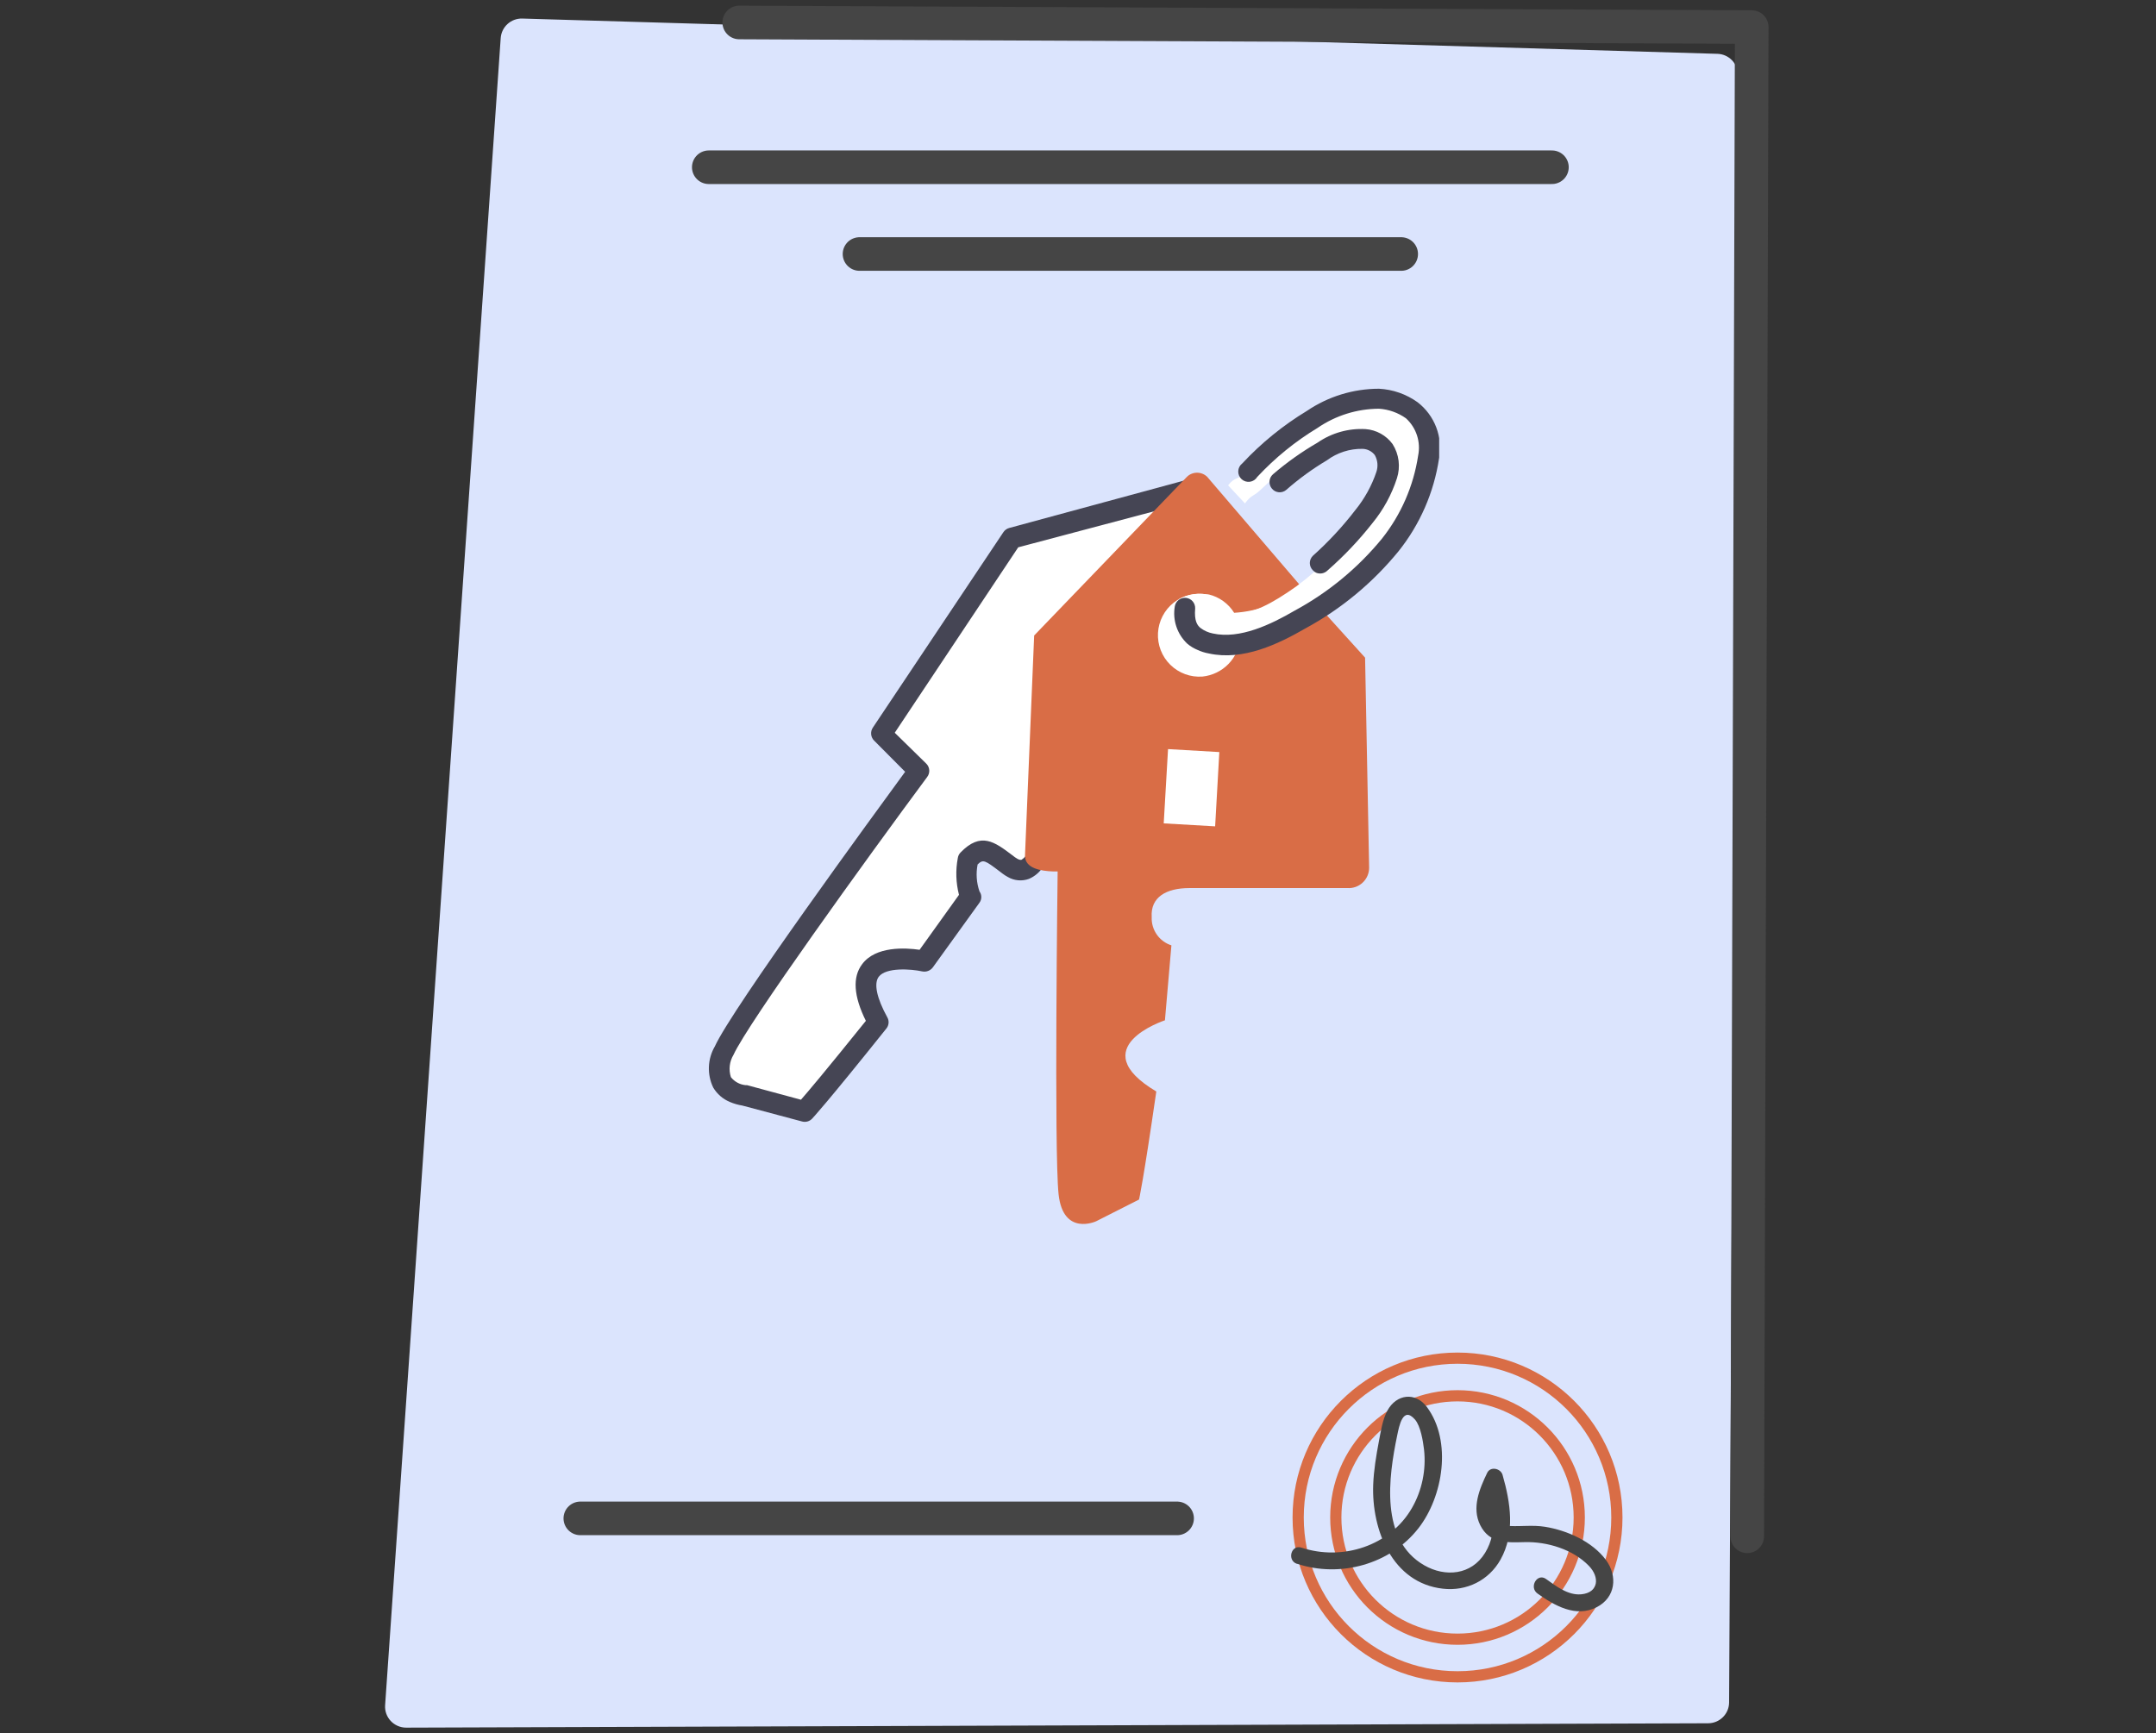 <svg width="245" height="197" viewBox="0 0 245 197" fill="none" xmlns="http://www.w3.org/2000/svg"><rect x="0" y="0" width="245" height="197" fill="#333333" stroke="none"/><g clip-path="url(#clip0_901_123)"><path d="M59.353 2.109L195.165 6.118C196.463 6.156 197.494 7.225 197.494 8.523L196.489 193.495C196.489 194.806 195.42 195.875 194.096 195.875L46.157 196.371C44.769 196.371 43.662 195.2 43.764 193.813L56.897 4.336C56.986 3.051 58.068 2.071 59.353 2.109Z" fill="#DBE4FD"/><path d="M84.004 2.554L199.059 3.076L198.55 174.622" stroke="#454545" stroke-width="3.818" stroke-linecap="round" stroke-linejoin="round"/><path d="M165.628 186.318C173.268 186.318 179.461 180.124 179.461 172.484C179.461 164.845 173.268 158.651 165.628 158.651C157.988 158.651 151.795 164.845 151.795 172.484C151.795 180.124 157.988 186.318 165.628 186.318Z" stroke="#D96D46" stroke-width="1.273" stroke-miterlimit="10"/><path d="M165.628 190.594C175.629 190.594 183.737 182.486 183.737 172.484C183.737 162.483 175.629 154.375 165.628 154.375C155.627 154.375 147.519 162.483 147.519 172.484C147.519 182.486 155.627 190.594 165.628 190.594Z" stroke="#D96D46" stroke-width="1.273" stroke-miterlimit="10"/><path d="M147.379 177.74C152.279 179.369 157.98 177.817 161.187 173.706C163.986 170.117 165.03 163.818 162.154 159.937C160.843 158.168 158.68 158.46 157.662 160.331C157.089 161.4 156.924 162.647 156.694 163.818C156.389 165.447 156.109 167.101 156.045 168.769C155.855 173.884 158.209 179.942 163.974 180.578C166.659 180.884 169.191 179.636 170.515 177.269C172.195 174.266 171.647 170.779 170.744 167.636C170.528 166.898 169.37 166.643 169 167.407C168.122 169.239 167.219 171.377 168.211 173.363C169.268 175.462 171.228 175.335 173.264 175.284C175.822 175.221 178.736 176.099 180.556 177.982C181.803 179.267 181.676 181.024 179.69 181.215C178.189 181.355 176.84 180.298 175.682 179.471C174.676 178.758 173.722 180.413 174.714 181.125C176.649 182.5 179.079 183.9 181.446 182.678C183.584 181.584 183.852 179.153 182.49 177.308C180.925 175.208 178.087 173.948 175.567 173.541C174.205 173.324 172.907 173.515 171.558 173.452C168.67 173.312 169.904 169.927 170.655 168.374L168.911 168.145C169.688 170.843 170.324 173.961 168.759 176.506C167.193 179.051 164.216 179.28 161.848 177.919C156.784 175.017 157.789 167.878 158.769 163.169C158.985 162.113 159.418 159.771 160.792 161.349C161.441 162.1 161.708 163.818 161.823 164.773C162.078 167.051 161.594 169.418 160.449 171.403C157.967 175.73 152.52 177.448 147.888 175.908C146.717 175.526 146.221 177.359 147.379 177.753V177.74Z" fill="#454545"/><path d="M80.543 19.009H176.356" stroke="#454545" stroke-width="3.818" stroke-linecap="round" stroke-linejoin="round"/><path d="M97.672 28.872H159.227" stroke="#454545" stroke-width="3.818" stroke-linecap="round" stroke-linejoin="round"/><path d="M65.946 172.586H133.762" stroke="#454545" stroke-width="3.818" stroke-linecap="round" stroke-linejoin="round"/><g clip-path="url(#clip1_901_123)"><path d="M145.982 73.738C146.12 74.383 144.311 65.694 144.311 65.694L135.416 55.653L114.988 61.195L100.173 83.379L104.39 87.617C104.39 87.617 84.407 114.744 82.245 119.411C80.082 124.078 84.53 124.508 84.53 124.508L91.447 126.35C91.447 126.35 92.888 124.815 99.82 116.203C94.79 106.991 105.081 109.263 105.081 109.263L110.31 101.863C109.762 100.552 109.654 99.097 110.004 97.718C111.675 95.968 112.427 96.69 114.604 98.379L115.034 98.655C116.966 99.668 117.886 97.212 117.886 97.212L130.815 99.346L138.299 98.21L148.038 83.748L145.982 73.738Z" fill="white"/><path d="M82.92 125.245C82.138 124.916 81.483 124.346 81.049 123.618C80.694 122.882 80.525 122.07 80.557 121.254C80.589 120.437 80.821 119.641 81.233 118.935C83.196 114.606 99.468 92.36 102.857 87.724L99.36 84.208C99.152 84.015 99.022 83.752 98.994 83.47C98.966 83.187 99.041 82.904 99.207 82.673L114.022 60.489C114.177 60.256 114.411 60.087 114.681 60.013L135.109 54.471C135.318 54.412 135.539 54.412 135.748 54.471C135.956 54.531 136.144 54.648 136.29 54.809L145.124 64.865C145.26 65.017 145.355 65.202 145.4 65.402L147.01 73.078C147.001 73.144 147.001 73.211 147.01 73.278C147.01 73.278 147.01 73.354 147.01 73.4C147.148 74.014 149.08 83.364 149.08 83.364C149.141 83.671 149.081 83.991 148.912 84.254L139.296 98.87C139.203 99.001 139.084 99.112 138.947 99.197C138.81 99.281 138.657 99.337 138.498 99.361L131.014 100.497H130.662L118.546 98.501C118.162 99.124 117.594 99.613 116.92 99.898C116.53 100.04 116.113 100.094 115.7 100.057C115.287 100.02 114.887 99.892 114.528 99.683C114.318 99.572 114.118 99.443 113.93 99.3L113.608 99.054C111.921 97.78 111.721 97.642 111.092 98.256C110.892 99.28 110.966 100.34 111.307 101.326C111.441 101.512 111.512 101.735 111.512 101.963C111.512 102.192 111.441 102.415 111.307 102.6L106.016 109.939C105.882 110.127 105.696 110.272 105.481 110.356C105.266 110.441 105.031 110.461 104.805 110.415C103.547 110.138 100.679 109.923 99.851 111.029C99.283 111.796 99.621 113.439 100.832 115.635C100.946 115.836 100.995 116.068 100.973 116.299C100.951 116.529 100.859 116.747 100.71 116.924C93.824 125.537 92.336 127.103 92.275 127.164C92.131 127.313 91.949 127.42 91.749 127.474C91.55 127.528 91.339 127.527 91.14 127.471L84.346 125.66C83.855 125.581 83.376 125.442 82.92 125.245ZM101.676 83.287L105.249 86.788C105.453 86.985 105.577 87.251 105.597 87.535C105.617 87.818 105.531 88.099 105.357 88.323C98.44 97.657 84.99 116.295 83.349 119.902C83.122 120.279 82.978 120.7 82.928 121.137C82.878 121.574 82.922 122.017 83.058 122.436C83.258 122.687 83.506 122.897 83.788 123.053C84.069 123.208 84.379 123.306 84.699 123.341H84.883L91.017 124.999C91.815 124.094 93.824 121.714 98.394 116.034C96.998 113.224 96.86 111.06 97.965 109.601C99.498 107.513 102.933 107.728 104.498 107.958L108.976 101.71C108.626 100.35 108.579 98.93 108.838 97.549C108.869 97.308 108.977 97.082 109.145 96.905C111.46 94.51 113.025 95.692 115.018 97.196L115.341 97.442L115.632 97.626C115.908 97.78 116.046 97.734 116.092 97.718C116.432 97.5 116.69 97.177 116.828 96.797C116.926 96.548 117.105 96.34 117.336 96.206C117.567 96.072 117.837 96.021 118.101 96.06L130.861 98.164L137.64 97.104L146.841 83.472C146.427 81.491 144.878 74.061 144.863 73.953C144.756 73.416 143.544 67.612 143.329 66.277L135.109 57.066L115.709 62.209L101.676 83.287Z" fill="#454554"/><path d="M132.379 115.972L133.115 107.452C132.442 107.237 131.858 106.806 131.454 106.226C131.049 105.647 130.846 104.95 130.876 104.243C130.723 101.971 132.532 100.942 135.155 100.942H141.289H153.129C153.443 100.961 153.758 100.916 154.054 100.809C154.35 100.701 154.621 100.535 154.851 100.319C155.081 100.104 155.264 99.844 155.39 99.555C155.516 99.266 155.581 98.955 155.583 98.639L155.123 74.751L149.433 68.457C146.931 70.394 144.037 71.762 140.952 72.464C140.868 73.592 140.39 74.655 139.602 75.466C138.815 76.277 137.767 76.785 136.643 76.901C135.975 76.951 135.304 76.858 134.676 76.628C134.047 76.398 133.474 76.037 132.996 75.567C132.518 75.099 132.145 74.533 131.902 73.908C131.66 73.284 131.553 72.614 131.589 71.945C131.626 71.276 131.804 70.622 132.113 70.028C132.421 69.433 132.853 68.911 133.379 68.497C133.905 68.082 134.514 67.785 135.164 67.624C135.814 67.464 136.49 67.444 137.149 67.567H137.363C138.56 67.858 139.595 68.608 140.247 69.654C143.039 69.482 145.713 68.465 147.915 66.737L137.179 54.195C136.871 53.896 136.458 53.73 136.029 53.73C135.6 53.73 135.188 53.896 134.879 54.195L117.518 72.234L116.475 97.273C116.475 98.701 118.27 99.008 119.696 99.054H120.187C120.187 99.054 119.773 130.941 120.294 135.746C120.816 140.551 124.558 138.816 124.558 138.816L129.435 136.345C129.435 136.345 129.895 134.441 131.398 124.063C122.963 119.043 132.379 115.972 132.379 115.972ZM132.241 93.589L132.732 85.145L138.56 85.483L138.084 93.926L132.241 93.589Z" fill="#D96D46"/><path d="M153.804 65.801C152.644 66.908 151.409 67.934 150.108 68.871C147.624 70.862 144.742 72.297 141.658 73.078C139.265 73.523 136.428 73.585 135.17 72.28C134.391 71.016 133.987 69.558 134.005 68.073C135.007 67.546 136.158 67.373 137.271 67.582C137.356 68.018 137.551 68.425 137.839 68.764C138.488 69.381 139.351 69.722 140.247 69.716C142.302 69.808 144.495 68.641 147.317 66.645C148.715 65.606 150.033 64.461 151.258 63.222C156.503 58.14 159.156 52.675 156.856 50.295C154.555 47.916 148.682 50.418 143.437 55.5C142.378 56.544 142.286 56.129 141.473 57.219L139.556 55.162C140.385 54.118 140.63 54.64 141.658 53.627C148.191 47.163 157.117 43.832 160.276 47.087C163.435 50.341 160.46 59.322 153.804 65.801Z" fill="white"/><path d="M149.556 65.095C149.414 65.031 149.289 64.936 149.188 64.818C149.079 64.711 148.992 64.583 148.933 64.442C148.874 64.301 148.843 64.15 148.843 63.997C148.843 63.844 148.874 63.693 148.933 63.552C148.992 63.411 149.079 63.283 149.188 63.176C150.956 61.595 152.573 59.852 154.019 57.971C155.059 56.691 155.864 55.235 156.396 53.673C156.508 53.354 156.551 53.016 156.522 52.679C156.493 52.343 156.393 52.017 156.227 51.723C156.061 51.509 155.85 51.335 155.609 51.213C155.367 51.09 155.102 51.023 154.831 51.017C153.375 50.993 151.952 51.452 150.783 52.322C149.15 53.294 147.61 54.415 146.182 55.668C146.067 55.77 145.933 55.847 145.787 55.896C145.642 55.945 145.488 55.964 145.335 55.953C145.182 55.941 145.033 55.9 144.897 55.83C144.76 55.76 144.639 55.663 144.541 55.546C144.34 55.311 144.24 55.007 144.263 54.699C144.286 54.391 144.43 54.105 144.663 53.903C146.237 52.553 147.931 51.351 149.724 50.31C151.323 49.205 153.244 48.664 155.184 48.775C155.788 48.819 156.376 48.995 156.905 49.289C157.435 49.583 157.894 49.989 158.251 50.479C158.613 51.051 158.845 51.695 158.93 52.367C159.014 53.038 158.95 53.72 158.742 54.364C158.145 56.21 157.209 57.928 155.982 59.43C154.438 61.399 152.712 63.218 150.829 64.864C150.662 65.023 150.453 65.129 150.226 65.17C150 65.21 149.767 65.184 149.556 65.095Z" fill="#454554"/><path d="M136.06 73.861C135.649 73.689 135.266 73.457 134.925 73.17C134.356 72.636 133.929 71.97 133.68 71.231C133.431 70.492 133.369 69.702 133.499 68.933C133.545 68.639 133.702 68.374 133.938 68.192C134.173 68.01 134.469 67.925 134.765 67.954C135.061 67.984 135.335 68.125 135.53 68.35C135.725 68.575 135.827 68.866 135.814 69.163C135.692 70.576 136.06 71.082 136.413 71.374C136.829 71.688 137.312 71.903 137.824 72.003C140.891 72.679 144.433 70.975 147.117 69.409C150.924 67.352 154.295 64.573 157.04 61.226C159.209 58.497 160.626 55.247 161.15 51.8C161.309 51.032 161.265 50.236 161.023 49.49C160.781 48.745 160.349 48.075 159.77 47.547C158.868 46.906 157.806 46.529 156.703 46.457C154.211 46.467 151.779 47.226 149.724 48.637C147.193 50.168 144.886 52.044 142.869 54.21C142.78 54.356 142.66 54.481 142.517 54.576C142.374 54.67 142.212 54.732 142.042 54.757C141.873 54.781 141.7 54.768 141.536 54.719C141.372 54.669 141.221 54.584 141.094 54.469C140.967 54.354 140.867 54.213 140.8 54.055C140.734 53.897 140.703 53.726 140.71 53.555C140.717 53.383 140.761 53.216 140.84 53.064C140.919 52.912 141.031 52.779 141.167 52.675C143.329 50.355 145.801 48.345 148.513 46.703C150.931 45.064 153.783 44.187 156.703 44.185C158.281 44.266 159.803 44.799 161.089 45.72C162.044 46.456 162.778 47.442 163.208 48.569C163.638 49.696 163.749 50.921 163.527 52.107C162.949 55.967 161.362 59.606 158.926 62.654C155.998 66.243 152.398 69.226 148.329 71.435C145.262 73.201 141.274 75.135 137.363 74.275C136.913 74.195 136.475 74.055 136.06 73.861Z" fill="#454554"/></g></g><defs><clipPath id="clip0_901_123"><rect width="157.217" height="195.738" fill="white" transform="translate(43.752 0.646)"/></clipPath><clipPath id="clip1_901_123"><rect width="83" height="95" fill="white" transform="translate(80.543 44.123)"/></clipPath></defs></svg>
